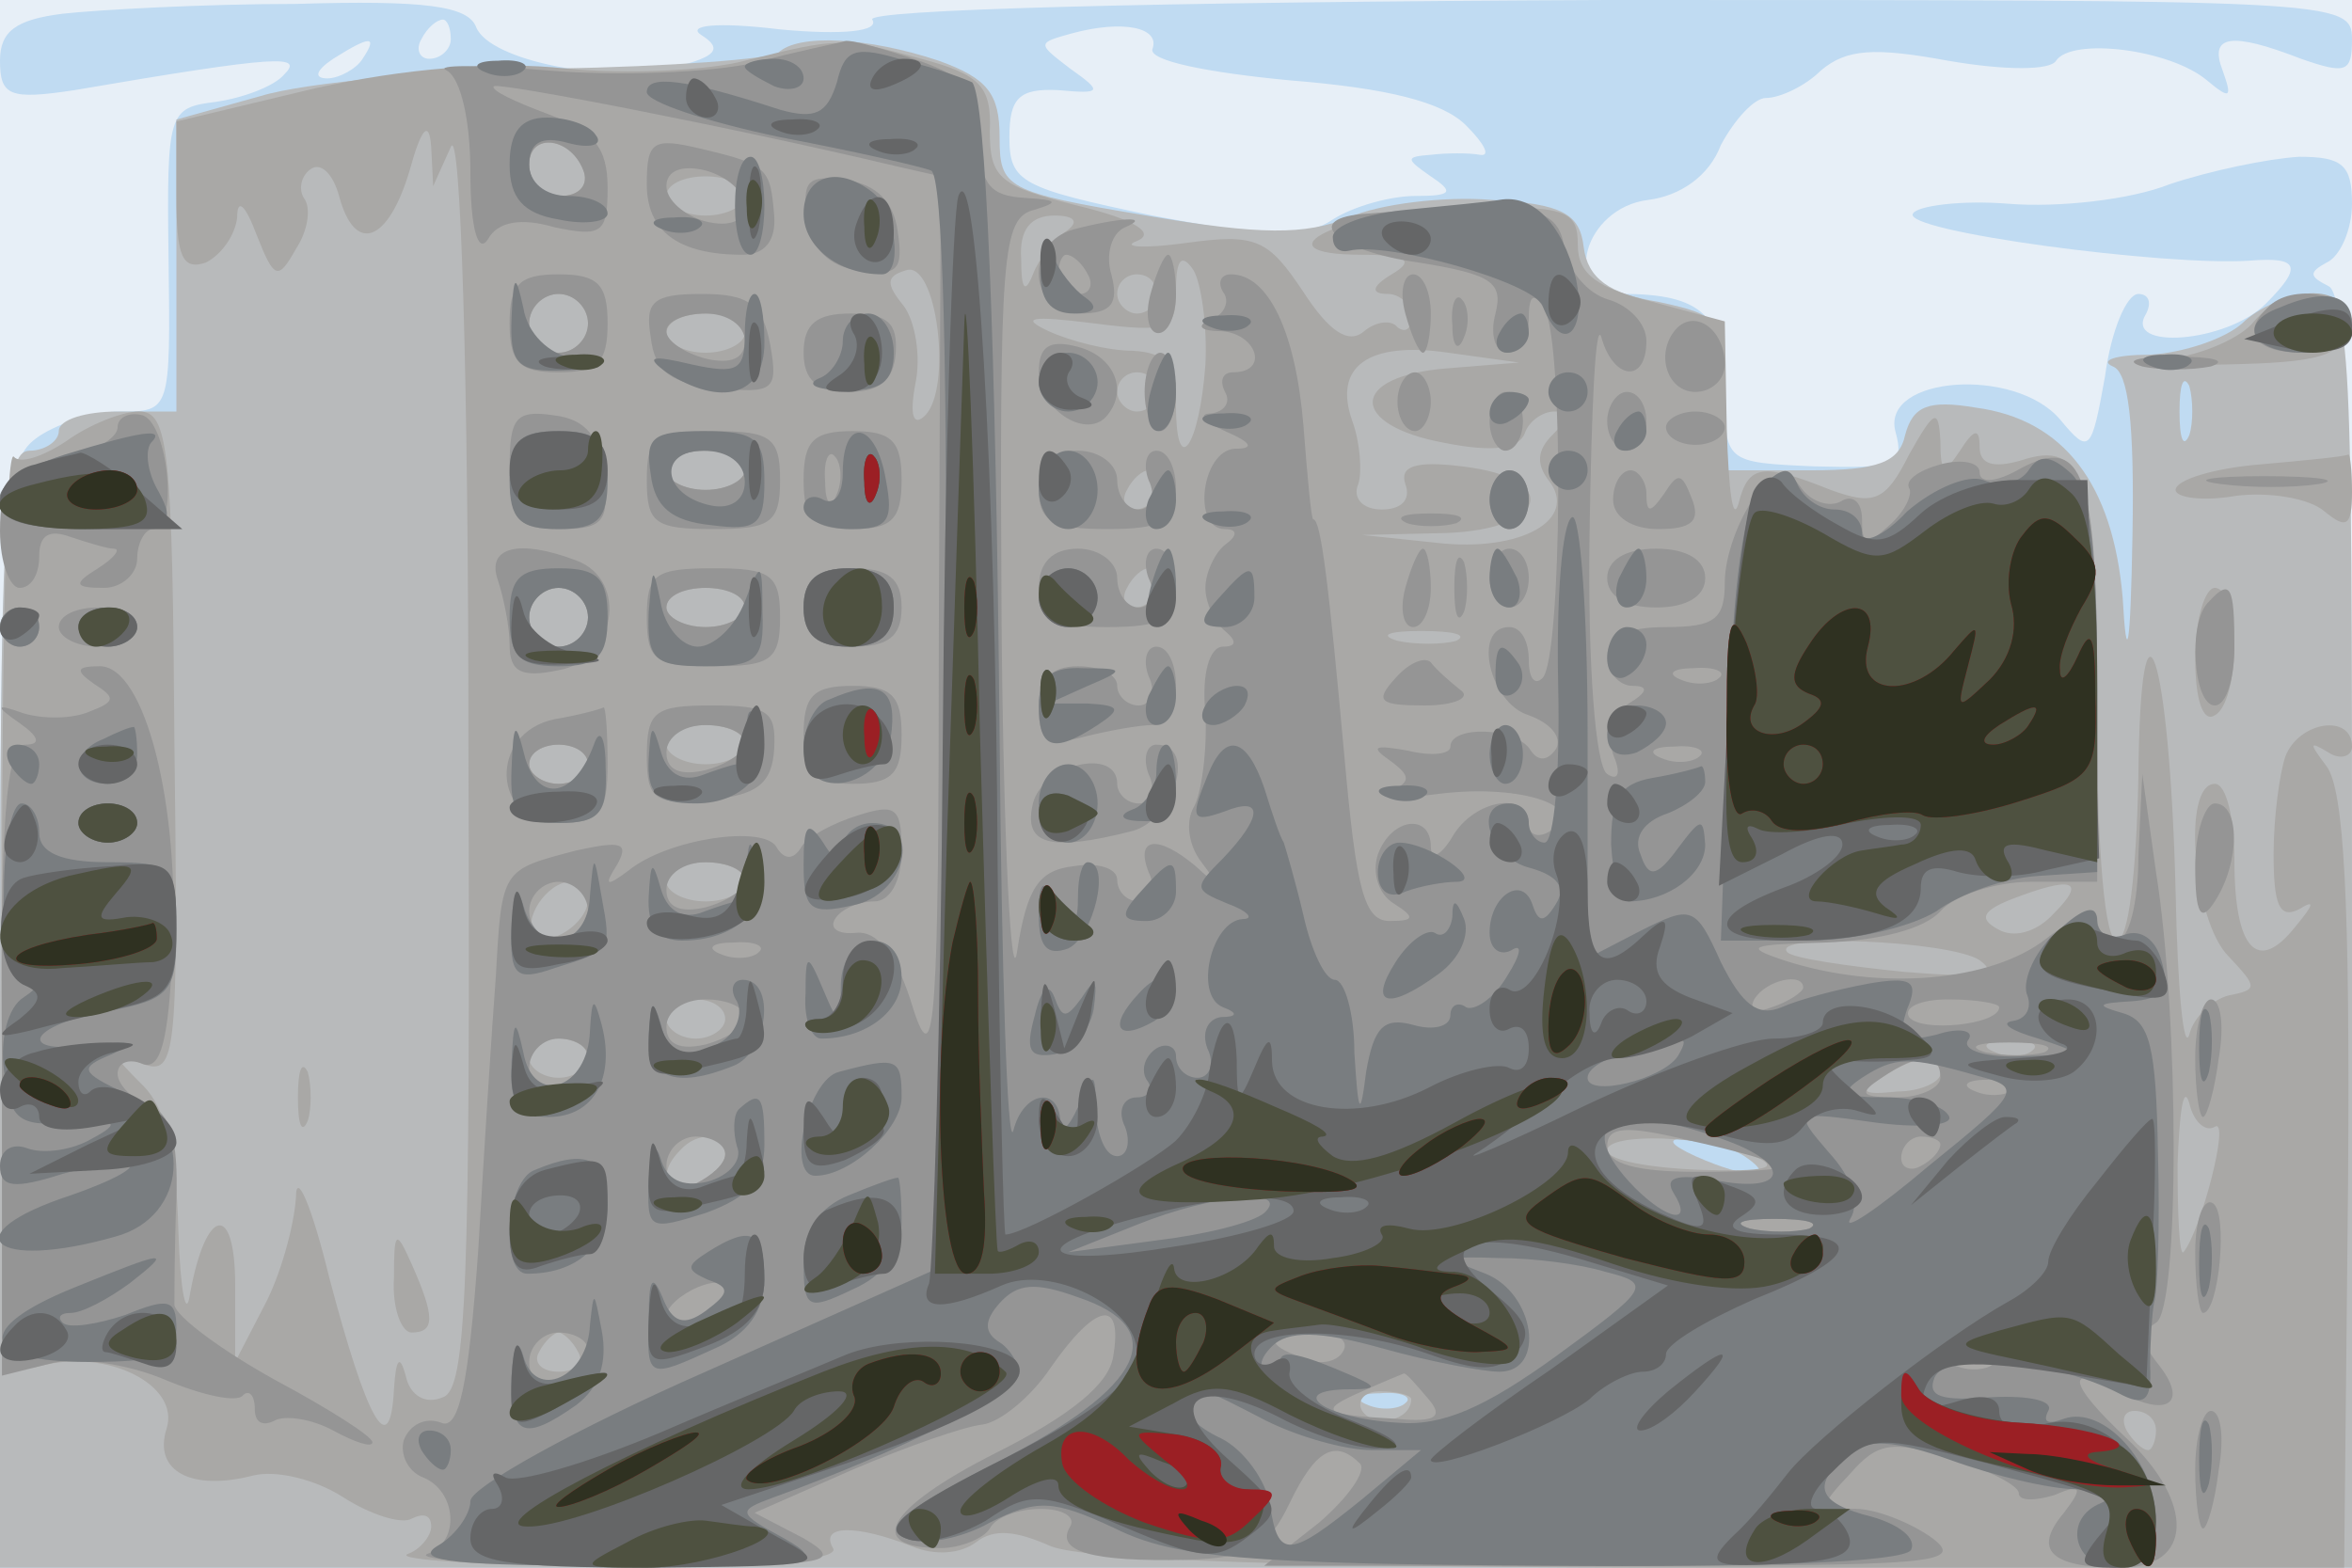 <svg xmlns="http://www.w3.org/2000/svg" xmlns:xlink="http://www.w3.org/1999/xlink" width="120" height="80"><g><svg xmlns="http://www.w3.org/2000/svg" xmlns:xlink="http://www.w3.org/1999/xlink" width="120" height="80"/><svg xmlns="http://www.w3.org/2000/svg" width="120" height="80" version="1.0" viewBox="0 0 120 80"><g fill="#e7eff7" transform="matrix(.1 0 0 -.1 0 80)"><path d="M0 400V0h1200v800H0V400z"/></g></svg><svg xmlns="http://www.w3.org/2000/svg" width="120" height="80" version="1.0" viewBox="0 0 120 80"><g fill="#c0dbf2" transform="matrix(.1 0 0 -.1 0 80)"><path d="M32 793c-24-3-32-9-32-24 0-18 5-20 38-15 105 18 117 18 107 8-5-6-21-12-35-14-24-3-25-5-24-80 1-78 1-78-25-78-14 0-34-7-43-14C2 564 0 538 0 281V0h1200v324c0 250-3 326-12 330-10 5-10 7-1 12 7 3 13 17 13 30 0 20-5 24-27 24-16-1-45-7-66-14-20-8-57-12-82-10-24 2-47-1-49-5-6-9 129-27 172-24 25 2 27-3 8-22-20-20-73-24-61-5 3 6 1 10-4 10-6 0-14-19-17-42-7-39-8-40-23-22-23 27-91 22-84-6 5-18 0-19-41-18-46 2-46 2-46 39 0 38-12 49-52 49-32 0-20 44 13 48 16 2 31 12 37 28 7 13 17 24 23 24 7 0 20 6 28 14 13 11 27 12 65 5 29-5 52-5 55 0 8 12 58 6 77-10 12-10 13-9 8 5-7 18 4 20 40 6 23-8 26-7 26 10 0 20-8 20-380 20-237-1-378-5-375-10 4-6-15-8-47-5-33 4-48 2-40-3 11-7 7-11-13-16-35-9-95 3-102 20-4 11-26 14-92 12-47 0-101-3-119-5zm198-13c0-5-5-10-11-10-5 0-7 5-4 10 3 6 8 10 11 10 2 0 4-4 4-10zm358-5c-2-6 28-12 70-16 50-4 78-11 90-23 9-9 13-16 7-15-5 1-17 1-25 0-13-1-13-2 0-11 12-8 11-10-8-10-12 0-31-5-42-12-15-10-34-9-92 2-67 14-73 17-73 40 0 20 5 25 25 24 22-2 23-1 6 11-17 13-17 13 1 18 26 7 45 3 41-8zm-403-5c-3-5-12-10-18-10-7 0-6 4 3 10 19 12 23 12 15 0z"/></g></svg><svg xmlns="http://www.w3.org/2000/svg" width="120" height="80" version="1.0" viewBox="0 0 120 80"><g fill="#b8babb" transform="matrix(.1 0 0 -.1 0 80)"><path d="M397 773c-4-3-55-7-114-8-60-1-127-7-150-14l-43-12V590H60c-16 0-30-4-30-10 0-5-7-10-15-10-13 0-15-38-15-285V0h1200v325c0 322 0 325-21 325-11 0-27-7-35-15-9-8-30-15-47-16-18 0-26-3-19-6 8-3 11-29 10-86-1-59-3-68-5-32-5 58-30 91-75 97-24 4-32 1-36-14-3-14-14-18-48-18h-44v40c0 37-2 39-34 46-25 4-36 12-38 28-2 17-11 22-47 24-24 2-57-2-73-9-22-9-45-9-103 1-72 12-75 14-75 40 0 22-6 30-31 39-36 12-72 14-82 4zm720-195c-3-7-5-2-5 12s2 19 5 13c2-7 2-19 0-25zM890 210c18-12 2-12-25 0-13 6-15 9-5 9 8 0 22-4 30-9zM717 84c-3-3-12-4-19-1-8 3-5 6 6 6 11 1 17-2 13-5z"/></g></svg><svg xmlns="http://www.w3.org/2000/svg" width="120" height="80" version="1.0" viewBox="0 0 120 80"><g fill="#a9a8a6" transform="matrix(.1 0 0 -.1 0 80)"><path d="M380 769c-19-5-60-7-91-4-36 4-83 0-128-10l-71-17v-38c0-31 3-38 15-34 8 4 15 14 16 23 0 10 4 7 10-9 9-23 11-23 20-7 6 9 8 21 4 26-3 5-1 12 4 15s11-3 14-14c8-30 25-24 36 13 6 22 10 26 11 12l1-20 9 20c5 12 9-115 9-306 1-276-1-328-13-332-9-4-17 1-19 11-3 11-5 9-6-7-2-38-14-15-33 57-9 37-17 55-17 41-1-15-8-40-16-55l-15-29v39c0 43-15 40-23-4-2-14-5 1-6 32-1 39-6 62-18 74-17 17-17 18 0 11 17-6 18 4 16 163-1 151-3 170-18 170-9 0-26-7-37-15-12-8-24-12-27-8-4 3-6-101-6-232C1 100 1 98 21 103c34 9 71-10 64-32s13-32 44-24c12 3 32-2 46-11s30-14 35-11c6 3 10 2 10-4 0-5-6-12-12-14-7-3 40-6 105-6 76-1 116 3 112 9-7 12 12 12 40 1 12-5 25-4 33 2 9 7 20 6 38-2C553 4 661 0 879 0h317l2 197c1 143-2 200-11 212s-9 13 1 7c6-4 12-2 12 3 0 17-27 13-34-5-3-9-6-31-6-50 0-26 3-33 13-28 8 5 8 3-2-9-19-24-31-12-31 34 0 21-4 39-10 39-17 0-11-70 7-88 15-16 15-17 0-20-8-2-18-11-20-20-3-9-6 24-7 73-3 122-18 167-19 58-1-48-5-83-11-83s-10 44-10 113c0 123-6 143-39 132-14-4-21-2-21 7 0 10-3 9-10-2-8-12-10-12-10 5-1 17-3 16-16-7-12-24-18-26-40-18-35 14-42 13-47-7-3-10-5 7-6 38l-1 55-37 10c-28 7-38 14-38 29 0 18-6 20-58 19-61-1-109-24-52-24 23 0 27-3 15-10-10-6-11-10-2-10 6 0 12-5 12-12 0-6-3-8-7-5-3 4-11 3-17-2-8-7-18 0-31 20-18 27-24 30-60 25-22-3-33-2-25 1 10 4-1 11-30 18-40 10-45 14-45 38 1 23-5 29-35 37-40 11-42 11-90-1zm-82-57c2-7-3-12-12-12s-16 7-16 16c0 17 22 14 28-4zm82-12c0-5-9-10-20-10s-20 5-20 10c0 6 9 10 20 10s20-4 20-10zm164-18c-6-4-14-14-17-22-4-10-6-8-6 8-1 15 5 22 17 22 10 0 13-3 6-8zm-72-94c-6-6-8 0-5 16 3 14 0 32-6 40-9 11-9 15 1 18 16 6 24-60 10-74zm143 26c-3-42-15-59-15-21 0 21-5 27-22 28-13 0-32 5-43 10-15 7-9 8 23 4 39-5 42-3 42 17 0 16 3 19 9 10 4-7 7-29 6-48zm-25 36c0-5-4-10-10-10-5 0-10 5-10 10 0 6 5 10 10 10 6 0 10-4 10-10zm-290-15c0-8-7-15-15-15s-15 7-15 15 7 15 15 15 15-7 15-15zm80-5c0-5-9-10-20-10s-20 5-20 10c0 6 9 10 20 10s20-4 20-10zm358-18c-50-4-50-29-1-38 25-5 38-3 41 5 2 6 9 11 15 11 8 0 8-3-1-12-8-8-8-15-2-23 16-20-14-37-57-32l-38 4 43 1c52 2 59 28 8 34-24 3-32 0-29-9 3-8-2-13-12-13s-15 6-12 13c2 6 1 21-3 32-10 28 8 41 49 35l36-5-37-3zm-148-12c0-5-4-10-10-10-5 0-10 5-10 10 0 6 5 10 10 10 6 0 10-4 10-10zm-210-40c0-5-9-10-20-10s-20 5-20 10c0 6 9 10 20 10s20-4 20-10zm210-10c0-5-5-10-11-10-5 0-7 5-4 10 3 6 8 10 11 10 2 0 4-4 4-10zm0-50c0-5-5-10-11-10-5 0-7 5-4 10 3 6 8 10 11 10 2 0 4-4 4-10zm-290-15c0-8-7-15-15-15s-15 7-15 15 7 15 15 15 15-7 15-15zm80 5c0-5-9-10-20-10s-20 5-20 10c0 6 9 10 20 10s20-4 20-10zm363-17c-7-2-21-2-30 0-10 3-4 5 12 5 17 0 24-2 18-5zm-363-53c0-5-9-10-20-10s-20 5-20 10c0 6 9 10 20 10s20-4 20-10zm-80-10c0-5-7-10-15-10s-15 5-15 10c0 6 7 10 15 10s15-4 15-10zm80-60c0-5-9-10-20-10s-20 5-20 10c0 6 9 10 20 10s20-4 20-10zm-80-9c0-12-20-25-27-18s6 27 18 27c5 0 9-4 9-9zm748-7c-9-10-21-13-29-8-9 5-8 9 7 15 31 12 39 10 22-7zm-38-24c11-8-1-9-38-6-30 3-57 7-60 10-10 10 83 6 98-4zm-640-30c0-5-7-10-15-10s-15 5-15 10c0 6 7 10 15 10s15-4 15-10zm-70-20c0-5-7-10-15-10s-15 5-15 10c0 6 7 10 15 10s15-4 15-10zm737 4c-3-3-12-4-19-1-8 3-5 6 6 6 11 1 17-2 13-5zm-47-12c0-4-10-9-22-9-18-2-20 0-8 7 18 12 30 13 30 2zm140-27c8 5-7-53-16-64-2-2-3 18-3 45 1 27 3 41 6 31 2-9 8-15 13-12zm-760-14c0-5-7-11-15-15-15-5-20 5-8 17 9 10 23 9 23-2zm525-1c14-6 6-8-27-7-27 1-48 5-48 10 0 9 50 8 75-3zM295 110c3-5-1-10-10-10s-13 5-10 10c3 6 8 10 10 10s7-4 10-10zm425-24c0-11-19-15-25-6-3 5 1 10 9 10 9 0 16-2 16-4zm380-16c0-5-2-10-4-10-3 0-8 5-11 10-3 6-1 10 4 10 6 0 11-4 11-10zm50 566c-6-8-26-17-43-19-18-2-5-4 28-3 48 1 60 4 63 19 4 21-30 24-48 3zm3-73c-24-2-43-8-43-13 0-4 14-6 31-3 16 2 37-1 45-8 11-9 14-8 14 10 0 11-1 20-2 19-2-1-22-3-45-5zm-33-99c0-21 4-33 10-29 6 3 10 19 10 36 0 16-4 29-10 29-5 0-10-16-10-36zM152 240c0-14 2-19 5-12 2 6 2 18 0 25-3 6-5 1-5-13zm49-92c-1-16 4-28 9-28 12 0 12 8 0 35-8 18-9 17-9-7z"/></g></svg><svg xmlns="http://www.w3.org/2000/svg" width="120" height="80" version="1.0" viewBox="0 0 120 80"><g fill="#959595" transform="matrix(.1 0 0 -.1 0 80)"><path d="M385 768c-22-5-69-7-105-4s-59 3-52 0c7-4 12-25 12-52 0-29 4-42 9-34 5 9 17 11 34 6 24-5 27-3 27 20 0 21-7 29-31 38-16 6-29 12-27 14 3 2 122-21 206-41l22-5-1-233c0-199-2-226-13-192-8 27-18 40-29 39-9-1-14 2-11 7s12 9 20 9 14 10 14 26c0 22-3 24-22 18-13-4-26-11-29-16-4-7-9-7-13 0-7 11-55 4-75-12-12-9-13-8-6 3 6 11 2 12-21 7-38-10-38-9-41-64-2-26-6-89-9-140-5-70-10-92-19-88-8 3-16-1-19-9-2-7 2-16 10-19 17-7 19-33 2-39-7-3 39-6 102-6 103 0 112 1 90 14l-25 13 50 22c28 12 57 22 66 23s25 14 35 29c23 33 37 36 32 6-2-14-21-30-61-50-55-28-66-48-27-48 10 0 22 5 25 10 3 6 15 10 26 10s18-4 15-9c-8-13 12-18 59-17 33 1 42 6 53 29 13 27 23 33 36 20 3-4-6-17-21-30L645 1h180c160 0 178 1 161 14-11 8-29 15-39 15-19 0-19 1-3 18 14 16 21 17 51 8 19-6 35-14 35-18s8-4 18-1c14 6 15 4 5-9-16-19-7-28 29-28 37 0 38 33 3 66-30 28-32 39-4 24 25-14 36-6 20 14-8 10-9 16-1 21 12 7 12 155 0 230l-7 50-2-42c0-24-5-43-11-43-5 0-10 5-10 11s-12 1-26-10c-28-22-85-27-134-11-21 7-17 8 21 9 28 1 51 7 59 16 7 8 28 15 46 15h34v98c0 111-7 130-39 113-12-7-21-8-21-2 0 5-9 7-20 4s-18-8-16-12c2-3-2-12-10-19-12-11-14-10-14 3 0 9-5 13-11 9-6-3-15 0-20 7-8 11-12 10-24-5-8-11-15-30-15-43 0-19-5-23-30-23-20 0-30-5-30-15 0-8 6-15 13-15 8 0 8-3-2-9-8-5-11-16-8-26 4-9 3-14-3-10s-10 56-9 123c1 64 3 109 6 100 6-22 23-24 23-2 0 9-9 18-19 21-11 3-21 15-23 27-3 21-18 24-100 17-35-2-17-19 26-25 37-6 43-10 39-26-3-11 0-20 6-20s11 8 11 18c0 12 3 13 8 4 10-15 9-178-1-188-4-4-7 0-7 9 0 10-4 17-10 17-19 0-10-39 10-45 11-4 17-11 14-17-4-6-9-7-13-1-7 12-41 13-41 2 0-4-10-5-22-2-17 3-19 2-9-5 11-8 11-11 0-16-8-3 4-4 26-1 42 5 76-7 56-19-6-4-11-2-11 3 0 18-28 13-39-6-6-10-11-12-11-5 0 17-20 15-27-4-3-9 0-20 8-25 11-7 11-9-2-9s-17 16-23 83c-8 88-12 122-16 122-1 0-3 22-5 48-4 48-18 77-37 77-5 0-7-4-4-9 4-5 0-12-6-14-8-3-6-6 5-6 18-1 25-21 6-21-5 0-7-4-4-10 3-5 0-10-7-11-7 0-4-4 7-9 14-6 15-9 5-9-17-1-22-41-5-41 6 0 7-3 0-8-5-4-10-14-10-22s5-18 10-22c6-5 6-8-1-8s-11-14-9-34c1-19-2-41-6-48s-3-19 4-28c9-12 9-13-3-2-19 16-31 15-24-3 4-8 1-15-5-15s-11 5-11 11-10 9-22 7c-18-2-24-11-29-43-3-22-7 53-8 167-1 189 0 207 17 211 13 4 11 5-5 6-18 1-23 7-23 30 0 24-6 31-31 40-18 6-35 11-38 10s-24-5-46-11zm-87-56c2-7-3-12-12-12s-16 7-16 16c0 17 22 14 28-4zm579-258c-3-3-12-4-19-1-8 3-5 6 6 6 11 1 17-2 13-5zm-10-40c-3-3-12-4-19-1-8 3-5 6 6 6 11 1 17-2 13-5zm-487-63c0-5-9-11-20-14-13-3-20 0-20 9 0 8 9 14 20 14s20-4 20-9zm-80-16c0-8-7-15-15-15s-15 7-15 15 7 15 15 15 15-7 15-15zm87-21c-3-3-12-4-19-1-8 3-5 6 6 6 11 1 17-2 13-5zm533-18c0-2-7-7-16-10-8-3-12-2-9 4 6 10 25 14 25 6zm-540-15c0-5-9-11-20-14-13-3-20 0-20 9 0 8 9 14 20 14s20-4 20-9zm640 5c0-9-40-13-46-5-3 5 6 9 20 9s26-2 26-4zm-720-25c0-5-7-11-15-15-9-3-15 0-15 9 0 8 7 15 15 15s15-4 15-9zm743 2c-7-2-21-2-30 0-10 3-4 5 12 5 17 0 24-2 18-5zm-53-13c0-5-10-10-22-10-19 0-20 2-8 10 19 13 30 13 30 0zm37-6c-3-3-12-4-19-1-8 3-5 6 6 6 11 1 17-2 13-5zm-119-39c2-2-17-3-42-3-31 0-46 4-46 13 0 10 9 11 42 3 23-5 44-11 46-13zm-538 6c0-5-7-11-15-15-9-3-15 0-15 9 0 8 7 15 15 15s15-4 15-9zm620 5c0-3-4-8-10-11-5-3-10-1-10 4 0 6 5 11 10 11 6 0 10-2 10-4zm-67-43c-7-2-21-2-30 0-10 3-4 5 12 5 17 0 24-2 18-5zm-563-43c-8-5-17-7-19-4-3 3 1 9 9 14s17 7 19 4c3-3-1-9-9-14zm-60-19c0-5-7-11-15-15-9-3-15 0-15 9 0 8 7 15 15 15s15-4 15-9zm385-1c-3-5-12-7-20-3-21 7-19 13 6 13 11 0 18-4 14-10zm332-6c-3-3-12-4-19-1-8 3-5 6 6 6 11 1 17-2 13-5zM728 87c9-10 5-13-16-11-37 2-40 4-17 14 11 5 21 9 21 9 1 1 6-5 12-12zM330 706c0-24 16-36 49-36 11 0 17 7 16 20-2 24-3 26-37 34-25 6-28 4-28-18zm50-11c0-8-8-11-20-8-11 3-20 11-20 18 0 8 8 11 20 8 11-3 20-11 20-18zm32-7c2-15 11-24 26-26 20-3 23 0 20 20-2 15-11 24-26 26-20 3-23 0-20-20zm136-5c-26-7-23-43 3-43 16 0 20 5 16 20-3 10 0 21 7 24 14 6-3 5-26-1zm7-23c3-5 1-10-4-10-6 0-11 5-11 10 0 6 2 10 4 10 3 0 8-4 11-10zm32-10c-3-11-1-20 4-20s9 9 9 20-2 20-4 20-6-9-9-20zm-327-15c0-20 5-25 25-25s25 5 25 25-5 25-25 25-25-5-25-25zm40 0c0-8-7-15-15-15s-15 7-15 15 7 15 15 15 15-7 15-15zm417 5c3-11 7-20 9-20s4 9 4 20-4 20-9 20-7-9-4-20zm-385-12c2-18 11-24 34-26 29-3 31-1 27 22-4 21-11 26-35 26-25 0-29-4-26-22zm48-2c0-9-7-12-20-9-11 3-20 9-20 14s9 9 20 9 20-6 20-14zm361 8c0-11 3-14 6-6 3 7 2 16-1 19-3 4-6-2-5-13zm416 9c-14-13-6-23 18-23 16 0 25 6 25 15 0 15-31 21-43 8zm-747-23c0-14 7-20 23-20s23 6 24 20c1 15-4 20-23 20-17 0-24-5-24-20zm446 13c-12-12-6-33 9-33 8 0 15 6 15 14 0 17-14 28-24 19zm-326-23c0-18 23-34 34-23 12 13 5 31-14 36-15 4-20 0-20-13zm54-10c0-11 4-20 8-20s8 9 8 20-4 20-8 20-8-9-8-20zm509 13c9-2 25-2 35 0 9 3 1 5-18 5s-27-2-17-5zm-380-18c0-8 4-15 9-15 4 0 8 7 8 15s-4 15-8 15c-5 0-9-7-9-15zm47-10c0-8 4-15 8-15 5 0 9 7 9 15s-4 15-9 15c-4 0-8-7-8-15zm60 0c0-8 5-15 10-15 6 0 10 7 10 15s-4 15-10 15c-5 0-10-7-10-15zm-760-3c0-6-13-13-30-17-25-5-30-11-30-36 0-16 5-29 10-29 6 0 10 7 10 16 0 11 5 14 16 10 9-3 19-6 22-6 4 0 0-5-8-10-13-8-12-10 3-10 9 0 17 7 17 15s4 15 8 15c13 0 8 53-5 58-7 2-13-1-13-6zm200-21c0-27 4-31 26-31s25 4 22 28c-2 19-9 28-25 30-20 3-23-1-23-27zm590 21c0-5 7-9 15-9s15 4 15 9c0 4-7 8-15 8s-15-4-15-8zm-520-27c0-22 4-25 34-25 29 0 34 3 34 25s-5 25-34 25c-30 0-34-3-34-25zm50 5c0-5-9-10-20-10s-20 5-20 10c0 6 9 10 20 10s20-4 20-10zm30-5c0-20 5-25 25-25s25 5 25 25-5 25-25 25-25-5-25-25zm17-7c-3-8-6-5-6 6-1 11 2 17 5 13 3-3 4-12 1-19zm103 2c0-16 7-20 35-20s35 4 35 20c0 11-4 20-10 20-5 0-7-7-4-15 4-8 1-15-5-15s-11 7-11 15-9 15-20 15c-13 0-20-7-20-20zm230-5c0-8 5-15 10-15 6 0 10 7 10 15s-4 15-10 15c-5 0-10-7-10-15zm63 0c0-9 10-15 23-15 17 0 22 4 17 16-5 13-7 13-14 2-7-10-9-10-9 0 0 6-4 12-8 12-5 0-9-7-9-15zm310 8c15-2 37-2 50 0 12 2 0 4-28 4-27 0-38-2-22-4zm-415-20c6-2 18-2 25 0 6 3 1 5-13 5s-19-2-12-5zm-464-29c3-9 6-24 6-33 0-14 6-17 25-13 29 5 36 46 9 56-29 11-46 7-40-10zm46-19c0-8-7-15-15-15s-15 7-15 15 7 15 15 15 15-7 15-15zm230 15c0-16 7-20 35-20s35 4 35 20c0 11-4 20-10 20-5 0-7-7-4-15 4-8 1-15-5-15s-11 7-11 15-9 15-20 15c-13 0-20-7-20-20zm187 0c-3-11-1-20 4-20s9 9 9 20-2 20-4 20-6-9-9-20zm25 0c0-14 2-19 5-12 2 6 2 18 0 25-3 6-5 1-5-13zm18 5c0-8 5-15 10-15 6 0 10 7 10 15s-4 15-10 15c-5 0-10-7-10-15zm60 0c0-9 9-15 25-15s25 6 25 15-9 15-25 15-25-6-25-15zm-490-20c0-22 4-25 34-25 29 0 34 3 34 25s-5 25-34 25c-30 0-34-3-34-25zm50 5c0-5-9-10-20-10s-20 5-20 10c0 6 9 10 20 10s20-4 20-10zm30 0c0-15 7-20 25-20s25 5 25 20-7 20-25 20-25-5-25-20zm717 3c-11-10-8-53 3-53 6 0 10 14 10 30 0 31-2 35-13 23zM0 480c0-5 5-10 10-10 6 0 10 5 10 10 0 6-4 10-10 10-5 0-10-4-10-10zm30 0c0-5 9-10 20-10s20 5 20 10c0 6-9 10-20 10s-20-4-20-10zm556-25c4-8 1-15-5-15s-11 5-11 10c0 6-9 10-20 10-14 0-20-7-20-21 0-17 4-20 23-15 12 3 28 6 35 6 6 0 12 9 12 20s-4 20-10 20c-5 0-7-7-4-15zm126-1c-11-12-8-14 15-14 15 0 24 4 18 8-5 4-12 10-15 14-3 3-11 0-18-8zm-664-3c11-7 11-9-2-14-9-4-24-4-34-1-14 5-15 4-2-5 10-7 11-11 3-11-10 0-13-40-12-161V98l24 6c14 4 40 0 59-8s37-12 40-8c3 3 6 0 6-7s4-9 10-6c5 3 19 1 30-5s20-9 20-6-22 17-50 32c-27 15-50 32-51 38 0 6 0 30 1 54 1 30-3 44-14 48-9 3-16 11-16 16 0 6 6 8 13 5 9-3 13 12 15 57 4 75-14 146-37 146-12 0-13-2-3-9zm362-26c0-20 5-25 25-25s25 5 25 25-5 25-25 25-25-5-25-25zm-127 8c-34-7-32-53 2-53 21 0 25 5 25 30 0 17-1 29-2 29-2-1-13-4-25-6zm17-23c0-5-7-10-15-10s-15 5-15 10c0 6 7 10 15 10s15-4 15-10zm30 4c0-22 4-25 32-22 24 2 32 8 33 26 1 19-3 22-32 22s-33-3-33-26zm50 7c0-5-9-11-20-14-13-3-20 0-20 9 0 8 9 14 20 14s20-4 20-9zm206-16c4-8 1-15-5-15s-11 5-11 10c0 19-38 10-43-10-5-21 8-25 51-14 21 6 33 44 12 44-5 0-7-7-4-15zm534-47c0-25 3-29 10-18 13 20 13 50 0 50-5 0-10-15-10-32zm0-98c0-16 2-30 4-30s6 14 8 30c3 17 1 30-4 30-4 0-8-13-8-30zm0-99c0-17 2-31 4-31 8 0 13 51 5 56-5 3-9-9-9-25zm0-111c0-16 2-30 4-30s6 13 8 30c3 17 1 30-4 30-4 0-8-13-8-30z"/></g></svg><svg xmlns="http://www.w3.org/2000/svg" width="120" height="80" version="1.0" viewBox="0 0 120 80"><g fill="#797d80" transform="matrix(.1 0 0 -.1 0 80)"><path d="M427 758c-5-16-11-19-29-14-49 16-68 18-68 9 0-5 30-15 68-23 37-7 72-15 77-17 6-2 9-103 7-282l-3-278-119-53c-66-29-120-59-120-66s-8-18-17-23c-13-8 13-10 92-10 99 0 108 1 85 14-24 13-24 14-5 21 64 23 125 54 125 63 0 5-5 13-10 16-8 5-8 11 0 20 9 10 18 11 40 3 48-16 34-46-41-84-47-24-60-34-47-39 9-4 29 0 43 8 24 12 32 12 64-3C599 5 637 2 787 1c114-1 184 2 188 8 3 6-6 13-20 17-28 7-31 16-12 32 9 8 24 7 52-3 22-8 51-15 65-15 14-1 19-4 12-7-20-8-14-33 8-33 15 0 20 7 20 24 0 30-27 59-47 52-8-3-11-2-8 4 3 5-9 8-29 7-25-2-33 0-29 10 6 14 61 9 94-8 13-7 17-4 16 14 0 12 1 27 2 32 2 6 3 40 2 77-1 54-4 67-18 71s-13 5 4 6c16 1 20 6 16 20-3 12-11 17-19 14s-14 1-14 7c0 9-7 7-20-5-12-10-18-25-16-32 3-7 0-13-7-14s-1-5 13-9c24-8 23-8-8-9-18-1-31 3-28 8 4 5-4 7-16 3-17-4-20-2-15 13 6 14 3 17-20 13-16-3-35-8-44-12-12-5-20 1-31 23-13 29-15 29-41 16l-27-14v115c0 63-4 113-8 110-5-3-8-41-7-86 1-44-2-80-7-80-4 0-8 5-8 10 0 6-4 10-10 10-19 0-10-28 11-33 14-4 18-10 13-18-6-10-9-10-12-1-5 16-22 5-22-14 0-8 5-12 11-9 6 4 5-2-2-13-7-12-17-18-21-16-4 3-8 1-8-4 0-6-9-8-19-5-15 4-20-1-24-24-3-24-4-22-6 10 0 20-5 37-10 37s-12 15-16 33c-4 17-9 34-10 37-2 3-6 15-10 28-9 26-20 29-29 6-9-22-8-24 9-18 20 8 19-3-1-24-15-15-15-16 2-23 11-4 14-8 8-8-16-1-25-39-10-45 8-3 7-5-1-5-7-1-10-8-7-16 4-8 1-15-5-15s-11 5-11 11c0 5-5 7-10 4-6-4-8-11-5-16 4-5 1-9-5-9-7 0-10-7-6-15 3-8 1-15-4-15-6 0-10 10-11 23 0 21-1 21-9 2-5-11-9-14-9-7-1 18-19 15-24-5-3-10-6 81-7 202-2 204-7 325-14 333-2 1-17 7-34 11-26 8-31 6-35-11zm429-497c-8-12-46-21-46-11 0 5 10 11 23 13 12 2 23 5 25 6 2 0 1-3-2-8zm153-10c23-6 22-8-25-46-26-22-44-34-40-27 5 8 1 21-11 34-18 21-18 21 25 15 24-3 40-1 36 4-3 5-17 9-32 9-21 0-24 2-12 10 17 11 24 11 59 1zm-131-32c38-13 34-29-4-21-19 3-25 1-20-7 10-16-3-14-20 3-32 33-12 45 44 25zm-233-38c-6-5-30-11-55-14l-45-6 35 14c40 16 79 19 65 6zm278-8c-7-2-21-2-30 0-10 3-4 5 12 5 17 0 24-2 18-5zm-104-22c24-6 23-8-25-43-36-26-58-36-81-34-36 2-57 16-27 17 18 0 18 1-1 9-28 12-37 12-29-2 5-7 3-8-5-3-9 5-10 10-2 18s24 8 56-1c25-7 52-12 60-12 24 0 18 40-7 50-21 8-21 9 7 8 17 0 41-3 54-7zM646 75c16-8 40-15 54-15h25l-30-25c-37-30-43-31-47-3-2 12-13 28-25 34-13 6-20 14-16 17 8 9 6 9 39-8zM248 763c7-3 16-2 19 1 4 3-2 6-13 5-11 0-14-3-6-6zm132 3c0-2 7-6 15-10 8-3 15-1 15 4 0 6-7 10-15 10s-15-2-15-4zm-120-50c0-17 7-25 25-28 14-3 25-1 25 3 0 5-9 9-20 9-12 0-20 7-20 16 0 11 6 15 20 11 11-3 18-1 14 4-3 5-14 9-25 9-13 0-19-7-19-24zm115-21c0-14 3-25 8-25 4 0 7 11 7 25s-3 25-7 25c-5 0-8-11-8-25zm35-4c0-17 18-31 40-31 11 0 7 33-5 42-18 14-35 8-35-11zm308 2c-21-2-38-8-38-14 0-5 3-8 8-7 20 5 94-16 99-28 10-26 23-14 17 14-7 28-22 43-39 40-5-1-27-3-47-5zm-380-10c7-3 16-2 19 1 4 3-2 6-13 5-11 0-14-3-6-6zm193-20c-1-16 5-23 17-23 10 0 13 3 6 8-6 4-14 14-17 22-4 10-6 8-6-7zm-270-25c-1-24 3-28 27-27 22 1 23 2 5 6-13 2-24 13-26 26-4 18-5 17-6-5zm119-9c0-18-4-20-27-15-21 5-24 4-13-4 28-18 50-12 50 15 0 14-2 25-5 25s-5-9-5-21zm783 14c-22-8-14-23 12-23 16 0 25 6 25 15 0 15-14 18-37 8zm-733-17c0-8-6-17-12-19-7-3-2-6 12-6 19-1 26 4 26 19 0 11-6 20-13 20s-13-6-13-14zm188 7c7-3 16-2 19 1 4 3-2 6-13 5-11 0-14-3-6-6zm147-3c-3-5-1-10 4-10 6 0 11 5 11 10 0 6-2 10-4 10-3 0-8-4-11-10zm-235-25c0-8 7-15 15-15s15 7 15 15-7 15-15 15-15-7-15-15zm57-5c-3-11-1-20 4-20s9 9 9 20-2 20-4 20-6-9-9-20zm511 13c7-3 16-2 19 1 4 3-2 6-13 5-11 0-14-3-6-6zm-308-13c0-5 5-10 10-10 6 0 10 5 10 10 0 6-4 10-10 10-5 0-10-4-10-10zm-30-11c0-5 5-7 10-4 6 3 10 8 10 11 0 2-4 4-10 4-5 0-10-5-10-11zm-142-6c7-3 16-2 19 1 4 3-2 6-13 5-11 0-14-3-6-6zm207-3c-3-5-1-10 4-10 6 0 11 5 11 10 0 6-2 10-4 10-3 0-8-4-11-10zM33 568c-50-16-42-38 12-38 42 0 45 2 36 19-6 10-7 21-4 25 8 8-5 6-44-6zm227-13c0-20 5-25 25-25s25 5 25 25-5 25-25 25-25-5-25-25zm72 3c2-17 11-24 31-26 23-3 27 0 27 22s-4 26-31 26c-26 0-30-3-27-22zm48-4c0-9-7-14-17-12-25 5-28 28-4 28 12 0 21-6 21-16zm50 5c0-11-4-17-10-14-5 3-10 1-10-4 0-6 11-11 24-11 19 0 22 4 18 25-5 30-22 33-22 4zm100-9c0-11 7-20 15-20s15 9 15 20-7 20-15 20-15-9-15-20zm260 10c0-5 5-10 10-10 6 0 10 5 10 10 0 6-4 10-10 10-5 0-10-4-10-10zm245 0c-4-6-14-9-23-5-8 3-25-4-39-16-12-13-23-17-23-11 0 7-6 12-14 12s-16 6-19 13c-4 9-7 9-18-1-9-9-15-47-17-122l-4-110h44c24 0 53 7 66 15 12 9 35 17 52 18l30 2v96c0 71-4 100-14 108-10 9-16 9-21 1zm-449-15c-3-8-1-15 4-15 6 0 10 7 10 15s-2 15-4 15-6-7-10-15zm174 0c0-8 5-15 10-15 6 0 10 7 10 15s-4 15-10 15c-5 0-10-7-10-15zm-142-12c7-3 16-2 19 1 4 3-2 6-13 5-11 0-14-3-6-6zm-31-33c-3-11-1-20 4-20s9 9 9 20-2 20-4 20-6-9-9-20zm173 5c0-8 4-15 10-15 5 0 7 7 4 15-4 8-8 15-10 15s-4-7-4-15zm66 0c-3-8-1-15 4-15 6 0 10 7 10 15s-2 15-4 15-6-7-10-15zm-566-20c0-20 5-25 25-25s25 5 25 25-5 25-25 25-25-5-25-25zm40 0c0-8-7-15-15-15s-15 7-15 15 7 15 15 15 15-7 15-15zm31 3c-1-25 3-28 29-28s30 3 29 28c0 26-1 26-9 5-5-13-16-23-24-23s-17 10-19 23c-4 19-4 18-6-5zm79 2c0-14 7-20 23-20s23 6 23 20-7 20-23 20-23-6-23-20zm120 5c0-8 7-15 15-15s15 7 15 15-7 15-15 15-15-7-15-15zm92 0c-11-12-10-15 3-15 8 0 15 7 15 15 0 18-2 18-18 0zM0 480c0-5 5-10 10-10 6 0 10 5 10 10 0 6-4 10-10 10-5 0-10-4-10-10zm40 0c0-5 7-10 15-10s15 5 15 10c0 6-7 10-15 10s-15-4-15-10zm780-16c0-8 5-12 10-9 6 3 10 10 10 16 0 5-4 9-10 9-5 0-10-7-10-16zm-57-9c0-8 4-12 9-9s6 10 3 15c-9 13-12 11-12-6zm-233-15c0-22 7-25 30-10 12 8 12 10-5 11h-20l20 9c19 8 19 9-2 9-17 1-23-5-23-19zm56 5c-3-8-1-15 4-15 6 0 10 7 10 15s-2 15-4 15-6-7-10-15zm-163-2c-7-2-13-14-13-25 0-29 43-20 45 10 2 21-7 26-32 15zm192-3c-3-5-2-10 4-10 5 0 13 5 16 10 3 6 2 10-4 10-5 0-13-4-16-10zm-234-12c-1-10-3-18-5-18s-11-3-19-6c-10-3-17 2-20 13-4 14-5 14-6-4s4-23 24-23c26 0 41 19 32 42-4 8-6 6-6-4zm439-3c0-9 6-12 15-9 8 4 15 10 15 15s-7 9-15 9-15-7-15-15zm-767-2c-18-7-16-23 2-23 8 0 15 7 15 15s-1 15-2 14c-2 0-9-3-15-6zm208-15c-1-23 3-28 24-28s25 5 24 28c0 16-3 21-6 12-10-27-28-30-35-7-5 20-6 19-7-5zm499 7c0-8 4-15 8-15 5 0 9 7 9 15s-4 15-9 15c-4 0-8-7-8-15zM5 410c3-5 8-10 11-10 2 0 4 5 4 10 0 6-5 10-11 10-5 0-7-4-4-10zm585-4c0-8-6-17-12-19-8-3-6-6 5-6 11-1 17 6 17 19 0 11-2 20-5 20s-5-6-5-14zm-60-16c0-11 7-20 15-20s15 9 15 20-7 20-15 20-15-9-15-20zm313 13c-17-3-21-11-21-34 1-16 4-29 9-29 20 0 39 14 39 29-1 14-2 14-14-2-11-15-15-15-19-3-4 9 2 17 14 21 10 4 19 11 19 16s-1 8-2 8c-2-1-13-4-25-6zm-135-10c7-3 16-2 19 1 4 3-2 6-13 5-11 0-14-3-6-6zM2 345c-1-29 3-45 11-45s8-3-1-9c-8-5-12-21-10-37 3-25 7-29 33-27 25 2 27 0 12-8-10-6-25-8-33-5s-14-1-14-9c0-11 7-12 32-4 44 12 47 4 4-11-61-20-40-39 23-21 37 10 40 57 5 73-23 11-24 13-7 20 13 6 11 7-9 5-41-6-34 10 7 17 32 6 35 10 35 41 0 33-2 35-35 35-24 0-35 5-35 15 0 8-4 15-9 15s-9-20-9-45zm38 35c0-5 7-10 15-10s15 5 15 10c0 6-7 10-15 10s-15-4-15-10zm370-21c0-23 3-26 25-21 27 5 36 42 10 42-8 0-15-6-15-12 0-9-4-8-10 2-8 12-10 9-10-11zm-29-1c0-10-3-18-5-18s-11-3-19-6c-10-3-17 2-20 13-4 14-5 14-6-4-1-16 5-23 17-23 27 0 44 16 39 36-4 17-5 17-6 2zm322-3c0-10 6-14 14-10 8 3 20 5 26 5 15 0-14 20-29 20-6 0-11-7-11-15zm-402-12c-1-27-27-31-34-5-3 10-5 6-6-11-1-25 2-28 22-21 29 9 29 9 24 36-4 23-4 23-6 1zm249 0c0-15-2-16-10-3-8 12-10 11-10-7 0-16 4-21 15-17 13 6 22 44 10 44-3 0-5-8-5-17zm32 2c-11-12-10-15 3-15 8 0 15 7 15 15 0 18-2 18-18 0zm159-13c-1-7-5-11-9-8-4 2-13-4-20-15-14-22-4-25 22-6 11 8 16 20 13 28-4 10-6 11-6 1zm-312-34c0-22-1-22-9-3s-9 19-9-2c-1-13 3-23 8-23 23 0 41 14 41 31 0 27-30 24-31-3zm152-5c-16-17-11-25 8-14 7 5 12 13 10 19s-10 4-18-5zm-205-4c3-6 0-15-7-20-20-13-27-11-32 9-4 13-5 11-6-5-1-23 13-29 43-17 18 7 22 44 5 44-5 0-7-5-3-11zm152-7c-5-18-3-22 10-20 9 2 18 12 20 23 2 15 1 17-6 6-8-11-10-11-14 0-3 8-7 4-10-9zm-227-8c-1-30-29-39-34-11-4 18-5 17-6-5s3-28 19-28c23 0 34 20 27 47-4 15-5 14-6-3zm821-9c0-16 2-22 5-12 2 9 2 23 0 30-3 6-5-1-5-18zm-694-12c-16-4-27-53-12-53 18 0 44 24 44 40 0 20-2 21-32 13zm-51-19c-3-3-3-12-1-19 3-7-4-15-15-18-13-3-21 1-24 12-3 9-5 4-6-11-1-26 0-26 29-17 22 8 30 17 30 35 0 25-2 28-13 18zm-104-31c-15-5-18-53-4-53 25 0 41 14 41 36 0 23-11 28-37 17zm160-13c-15-6-23-18-23-34 0-24 2-25 25-14 16 7 25 19 25 35 0 12-1 23-2 22-2 0-13-4-25-9zm689-35c0-16 2-22 5-12 2 9 2 23 0 30-3 6-5-1-5-18zm-761 6c-11-7-11-9 0-14 12-4 11-7-1-16-11-8-17-6-22 7-5 12-7 10-7-10-1-32-1-32 34-16 16 7 25 19 25 35 0 25-7 28-29 14zM38 143c-52-21-48-38 7-38 36 0 45 3 45 17 0 15-4 16-26 7-15-5-29-7-32-4s-1 5 4 5c6 0 19 7 30 15 23 18 19 17-28-2zm263-19c-1-27-28-39-34-16-3 10-5 5-6-10-1-31 6-34 33-15 12 9 16 22 13 38-4 21-4 21-6 3zm821-69c0-16 2-22 5-12 2 9 2 23 0 30-3 6-5-1-5-18zm-907 5c3-5 8-10 11-10 2 0 4 5 4 10 0 6-5 10-11 10-5 0-7-4-4-10z"/></g></svg><svg xmlns="http://www.w3.org/2000/svg" width="120" height="80" version="1.0" viewBox="0 0 120 80"><g fill="#656667" transform="matrix(.1 0 0 -.1 0 80)"><path d="M445 760c-3-6 1-7 9-4 18 7 21 14 7 14-6 0-13-4-16-10zm-95-10c0-5 5-10 11-10 5 0 7 5 4 10-3 6-8 10-11 10-2 0-4-4-4-10zm48-17c7-3 16-2 19 1 4 3-2 6-13 5-11 0-14-3-6-6zm50-10c7-3 16-2 19 1 4 3-2 6-13 5-11 0-14-3-6-6zm-66-28c0-16 2-22 5-12 2 9 2 23 0 30-3 6-5-1-5-18zm107 5c-3-8-7-134-8-279s-5-269-7-276c-6-14 8-14 37-1 25 11 69-11 69-34 0-14-18-29-67-54-50-25-64-36-51-41 9-4 27 1 41 9 22 15 28 15 70-3 40-17 47-18 64-5s17 15-10 39c-35 31-16 44 29 20 16-8 38-15 49-14 13 0 8 5-15 14-19 7-34 18-32 25 1 6-2 9-8 5-5-3-10-1-10 4 0 14 49 14 89 0 25-9 35-9 44 0 9 10 7 17-12 32-31 25-10 33 47 16l43-13-60-43c-34-23-61-44-61-46 0-7 65 18 81 31 8 8 21 14 27 14 7 0 12 4 12 9s20 17 45 28c53 21 57 33 13 33-22 0-29 3-20 9 11 7 10 10-3 15-24 9-25 8-18-9 5-13 2-14-20-4-57 26-36 58 27 41 27-8 38-7 46 3 6 8 19 11 28 8 13-4 12-2-3 11-14 12-16 16-5 15 8-1 23-1 33 0 15 1 16 3 5 14-15 15-48 19-48 5 0-4-11-8-25-8s-58-16-98-35c-39-19-63-29-53-23 11 7 28 21 38 30 10 10 25 18 34 18 8 0 25 5 37 11l21 12-22 8c-15 6-20 13-15 26 5 15 3 16-8 6-22-21-29-15-29 23 0 22-4 33-11 29-6-4-8-13-5-21 8-20-12-67-24-59-5 3-10-1-10-10s5-13 10-10c6 3 10-1 10-10s-4-13-10-10c-5 3-24-1-41-10-37-19-79-12-80 13 0 14-2 14-9-3-8-19-9-18-9 4-1 28-9 24-14-6-1-11-9-27-17-35-13-12-77-48-87-48-1 0-3 84-4 188-1 204-11 366-20 342zm351-411c0-5-4-8-9-5-5 4-12 0-14-6-3-8-6-6-6 5-1 9 6 17 14 17s15-5 15-11zM660 182c0-5-27-13-60-18-66-11-81-2-22 14 47 13 82 14 82 4zm37 2c-3-3-12-4-19-1-8 3-5 6 6 6 11 1 17-2 13-5zM437 686c-3-8 0-16 6-19 7-3 13 3 13 14 0 22-12 25-19 5zm269-8c3-4 9-8 15-8 5 0 9 4 9 8 0 5-7 9-15 9s-12-4-9-9zm-175-14c0-11 3-14 6-6 3 7 2 16-1 19-3 4-6-2-5-13zm259-20c0-8 5-12 10-9 6 4 8 11 5 16-9 14-15 11-15-7zm380-7-25-10 23-5c26-4 36 1 31 16-3 6-14 5-29-1zm-788-17c0-14 2-19 5-12 2 6 2 18 0 25-3 6-5 1-5-13zm54 9c3-6 0-15-7-20-11-7-10-9 4-9 10 0 17 8 17 20 0 11-5 20-11 20-5 0-7-5-3-11zm-158-16c6-2 18-2 25 0 6 3 1 5-13 5s-19-2-12-5zm252-8c0-8 8-15 18-14 10 0 12 3 4 6-6 2-10 9-6 14 3 5 0 9-5 9-6 0-11-7-11-15zm-270-45c0-15 7-20 25-20s25 5 25 20-7 20-25 20-25-5-25-20zm122 0c0-14 2-19 5-12 2 6 2 18 0 25-3 6-5 1-5-13zm-364 3c-10-2-18-11-18-19 0-10 13-14 47-14h46l-23 20c-13 11-26 19-29 19-3-1-14-3-23-6zm423-9c0-11 3-14 6-6 3 7 2 16-1 19-3 4-6-2-5-13zm89 0c0-8 5-12 10-9 6 4 8 11 5 16-9 14-15 11-15-7zm365-4c-4-7-10-55-13-107l-5-95 32 16c20 11 31 12 31 5 0-6-13-16-30-22-40-15-38-27 4-27 45 0 66 9 66 27 0 10 6 12 19 8 11-3 31-3 45 1l27 6-3 97-3 96h-33c-18 1-41-7-52-17-17-16-23-17-42-6-13 7-26 17-29 22-4 4-10 3-14-4zm82-176c-3-3-12-4-19-1-8 3-5 6 6 6 11 1 17-2 13-5zM382 490c0-14 2-19 5-12 2 6 2 18 0 25-3 6-5 1-5-13zm28 0c0-14 7-20 23-20s23 6 23 20-7 20-23 20-23-6-23-20zm120 5c0-8 7-15 15-15s15 7 15 15-7 15-15 15-15-7-15-15zm56 0c-3-8-1-15 4-15 6 0 10 7 10 15s-2 15-4 15-6-7-10-15zm-325-12c-1-19 4-23 27-22 22 1 23 2 5 6-12 2-24 12-26 21-3 12-5 10-6-5zM0 479c0-5 5-7 10-4s10 8 10 11c0 2-4 4-10 4-5 0-10-5-10-11zm40 1c0-5 7-10 15-10s15 5 15 10c0 6-7 10-15 10s-15-4-15-10zm491-36c0-11 3-14 6-6 3 7 2 16-1 19-3 4-6-2-5-13zm-154-24c-3-11-1-20 4-20s9 9 9 20-2 20-4 20-6-9-9-20zm33-1c0-15 4-19 16-15 9 3 20 6 25 6 4 0 6 7 3 15-9 24-44 19-44-6zm410 10c0-5 5-7 10-4 6 3 10 8 10 11 0 2-4 4-10 4-5 0-10-5-10-11zm-59-15c0-11 3-14 6-6 3 7 2 16-1 19-3 4-6-2-5-13zm-721-4c0-5 7-10 15-10s15 5 15 10c0 6-7 10-15 10s-15-4-15-10zm546-15c-3-8-1-15 4-15 6 0 10 7 10 15s-2 15-4 15-6-7-10-15zm204 4c0-5 5-7 10-4 6 3 10 8 10 11 0 2-4 4-10 4-5 0-10-5-10-11zm-530-11c0-11 38-10 44 1 3 5-5 8-19 7-14 0-25-4-25-8zm78 5c7-3 16-2 19 1 4 3-2 6-13 5-11 0-14-3-6-6zm192-8c0-16 16-20 24-6 3 5-1 11-9 15-9 3-15 0-15-9zm290 5c0-5 5-10 11-10 5 0 7 5 4 10-3 6-8 10-11 10-2 0-4-4-4-10zM6 381c-4-7-5-15-2-18 9-9 19 4 14 18-4 11-6 11-12 0zm34-1c0-5 7-10 15-10s15 5 15 10c0 6-7 10-15 10s-15-4-15-10zm383-15c-19-21-16-27 9-23 13 2 24 11 26 21 4 20-18 22-35 2zm337 5c0-5 5-10 11-10 5 0 7 5 4 10-3 6-8 10-11 10-2 0-4-4-4-10zm-382-19c-5-18-12-22-27-18-12 3-21 1-21-4 0-11 31-11 48 0 8 5 12 17 10 27-3 16-5 16-10-5zm333 3c0-11 3-14 6-6 3 7 2 16-1 19-3 4-6-2-5-13zm-699-2c-16-5-15-49 1-55 9-4 8-8-3-17-13-9-12-10 5-6 11 3 32 8 48 12 23 5 27 11 27 40 0 33-2 35-33 32-19-1-39-4-45-6zm808-2c0-5 5-10 11-10 5 0 7 5 4 10-3 6-8 10-11 10-2 0-4-4-4-10zm-559-21c-1-23 2-26 24-21 14 2 25 8 25 12 0 5-9 6-19 3-13-3-21 1-24 14s-5 10-6-8zm269 8c0-10 8-17 18-17 9 0 13 4 7 8-5 4-13 11-17 16-5 5-8 2-8-7zm515-17c-9-15-5-19 33-26 27-6 31-4 26 10-3 9-10 16-14 16-5 0-15 3-23 6s-18 0-22-6zm-615-20c0-11-5-20-12-20-6 0-9-2-6-5s14-2 24 2c22 9 28 43 8 43-8 0-14-9-14-20zm156-5c-3-8-1-15 4-15 6 0 10 7 10 15s-2 15-4 15-6-7-10-15zm-205-7c0-10-3-18-5-18s-11-3-19-6c-10-3-17 2-20 13-4 14-5 13-6-6-1-20 2-22 26-16 35 8 36 9 30 32-4 16-5 16-6 1zm150-6c-1-29 23-25 26 4 3 18 2 18-6-1l-8-20-5 20c-5 18-6 17-7-3zm509-1c0-5 6-12 13-14 6-3-4-6-23-7-32-2-33-3-10-9 14-4 31-3 38 2 17 13 15 37-3 37-8 0-15-4-15-9zM18 263c-10-2-18-11-18-19s4-12 10-9c5 3 10 1 10-5s11-8 28-5l27 5-30-14-30-15 37 2c22 1 38 7 38 14 0 15-35 35-44 26-3-3-6-1-6 5s8 13 18 15c14 4 13 5-3 5-11 0-28-2-37-5zm243-10c-1-25 15-29 39-12 12 8 10 9-7 4-15-4-23-1-26 12-4 14-5 13-6-4zm325-8c-3-8-1-15 4-15 6 0 10 7 10 15s-2 15-4 15-6-7-10-15zm-156-12c0-15-2-16-10-3-8 12-10 11-10-7s4-21 21-15c11 5 20 11 20 15-1 4-1 12-1 17 0 6-4 10-10 10-5 0-10-8-10-17zm120 0c0-15-2-16-10-3s-10 12-10-2c0-10 7-18 15-18s15 9 15 20-2 20-5 20-5-8-5-17zm425-3c3-5 8-10 11-10 2 0 4 5 4 10 0 6-5 10-11 10-5 0-7-4-4-10zm-594-12c0-10-3-18-5-18s-11-3-19-6c-10-3-17 2-20 13-4 14-5 13-6-6-1-20 2-22 26-16 35 8 36 9 30 32-4 16-5 16-6 1zm613-10-19-23 25 20c14 11 27 21 29 22 2 2 0 3-6 3-5 0-18-10-29-22zm76-11c-14-17-25-35-25-41 0-5-9-14-20-20-34-19-99-70-113-88-7-9-19-24-28-32-14-14-11-16 24-14 29 1 39 5 35 15-3 7-10 13-16 13s-3 9 8 19c19 19 22 19 80 4 73-20 71-19 55-38-10-13-9-15 9-15 15 0 21 6 21 23 0 32-30 58-58 50-14-3-22-1-22 7 0 7-8 9-21 5-16-5-20-3-17 6 5 15 22 16 78 7l35-6 3 69c2 38 2 69 0 68-2 0-14-14-28-32zm-792 6c-11-3-18-14-18-30 0-19 4-24 16-19 9 3 20 6 25 6s9 11 9 25c0 25-1 26-32 18zm17-23c-3-5-10-10-16-10-5 0-9 5-9 10 0 6 7 10 16 10 8 0 12-4 9-10zm621 23c-12-12-5-23 14-23 11 0 20 4 20 9 0 11-26 22-34 14zm-493-20c-7-2-13-14-13-25 0-14 5-18 16-14 9 3 20 6 25 6s9 9 9 20c0 19-12 24-37 13zm-43-33c0-11-2-20-4-20s-11-3-19-6c-10-3-17 2-20 13-3 12-5 10-6-9-1-25 0-26 29-15 21 8 30 18 30 34 0 13-2 23-5 23s-5-9-5-20zM7 123c-13-13-7-21 13-16 11 3 17 9 14 14-6 11-18 12-27 2zm48-3c-3-5-4-10-1-10 2 0 11-3 20-6 11-4 16-1 16 10 0 18-25 22-35 6zm206-23c-1-26 1-27 22-16 31 17 36 23 10 15-16-5-23-2-26 11-3 11-5 8-6-10zm169 11c-14-6-56-23-93-39-38-16-73-26-79-23-7 4-8 2-4-4 4-7 2-12-3-12-6 0-11-7-11-15 0-12 17-15 93-15 89 1 91 1 63 16l-28 16 66 22c66 23 95 40 84 52-12 11-63 13-88 2zm421-18c-13-11-19-20-14-20 6 0 18 9 28 20 23 25 17 25-14 0zM699 33c-13-16-12-17 4-4 9 7 17 15 17 17 0 8-8 3-21-13z"/></g></svg><svg xmlns="http://www.w3.org/2000/svg" width="120" height="80" version="1.0" viewBox="0 0 120 80"><g fill="#4e5140" transform="matrix(.1 0 0 -.1 0 80)"><path d="M381 694c0-11 3-14 6-6 3 7 2 16-1 19-3 4-6-2-5-13zm60-10c0-11 3-14 6-6 3 7 2 16-1 19-3 4-6-2-5-13zm51-49c-1-27-5-148-9-267l-6-218h27c14 0 26 5 26 11 0 5-4 7-10 4-5-3-11-5-11-3-1 2-5 120-9 263-3 143-7 238-8 210zm668-5c0-5 9-10 20-10s20 5 20 10c0 6-9 10-20 10s-20-4-20-10zm-719-16c0-11 3-14 6-6 3 7 2 16-1 19-3 4-6-2-5-13zm-153-1c7-3 16-2 19 1 4 3-2 6-13 5-11 0-14-3-6-6zm12-43c0-5-6-10-14-10s-18-4-21-10 4-10 17-10c17 0 24 6 25 20 1 11 0 20-3 20-2 0-4-4-4-10zm141-16c0-11 3-14 6-6 3 7 2 16-1 19-3 4-6-2-5-13zm-423-1c-33-8-19-23 22-23 31 0 38 3 34 15-6 15-22 17-56 8zm1017-3c-4-6-12-9-18-7-7 2-22-4-35-14-21-16-25-17-52-1-16 9-32 14-35 10-4-4-10-45-12-92-4-63-3-86 6-86 7 0 9 5 5 12-4 6-3 8 3 5 5-3 26-2 46 3 21 4 37 4 37-1s-4-10-10-10c-5-1-14-2-20-3-15-2-36-26-23-26 6 0 20-3 30-6 13-4 14-3 5 3-9 7-6 13 15 22 19 9 29 9 31 2 2-6 8-11 13-11 6 0 7 5 3 11-5 9 1 10 20 5l26-6v89c0 64-4 92-14 100-10 9-16 9-21 1zm-608-47c-13-12-7-33 8-33 8 0 15 9 15 20 0 20-11 26-23 13zm103-6c0-10 8-17 18-17 9 0 13 4 7 8-5 4-13 11-17 16-5 5-8 2-8-7zM40 480c0-5 4-10 9-10 6 0 13 5 16 10 3 6-1 10-9 10-9 0-16-4-16-10zm233-17c9-2 23-2 30 0 6 3-1 5-18 5-16 0-22-2-12-5zm258-19c0-11 3-14 6-6 3 7 2 16-1 19-3 4-6-2-5-13zm-101-19c0-8 5-15 10-15 6 0 10 7 10 15s-4 15-10 15c-5 0-10-7-10-15zM48 413c7-3 16-2 19 1 4 3-2 6-13 5-11 0-14-3-6-6zm482-28c0-9 6-12 15-9 8 4 15 7 15 9s-7 5-15 9c-9 3-15 0-15-9zm-490-5c0-5 7-10 15-10s15 5 15 10c0 6-7 10-15 10s-15-4-15-10zm388-21c-18-19-12-24 16-13 9 3 16 12 16 20 0 19-11 16-32-7zm-51-9c-3-11-1-20 4-20s9 9 9 20-2 20-4 20-6-9-9-20zm-342 3c-45-12-47-52-3-47 18 1 39 3 46 3 8 1 12 7 9 14-2 6-12 10-22 9-16-3-17-1-6 12 14 16 11 17-24 9zm495-16c0-10 8-17 18-17 9 0 13 4 7 8-5 4-13 11-17 16-5 5-8 2-8-7zm258-41c-3-25 0-36 9-36 15 0 17 38 4 59-6 9-10 2-13-23zm105 27c9-2 23-2 30 0 6 3-1 5-18 5-16 0-22-2-12-5zm152-4c-9-13-6-16 28-24 21-6 27-4 27 9 0 10-6 13-15 10-8-4-15-1-15 5 0 14-17 14-25 0zm-772-6c9-2 23-2 30 0 6 3-1 5-18 5-16 0-22-2-12-5zm157-18c0-8-5-15-12-15-6 0-9-2-6-5s13-3 22 1c17 7 22 34 6 34-5 0-10-7-10-15zm-385-5c-13-6-15-9-5-9 8 0 22 4 30 9 18 12 2 12-25 0zm486-16c0-11 3-14 6-6 3 7 2 16-1 19-3 4-6-2-5-13zm509 12c0-2 7-7 16-10 8-3 12-2 9 4-6 10-25 14-25 6zm-210-16c-8-5-10-10-5-10 6 0 17 5 25 10s11 10 5 10c-5 0-17-5-25-10zm62-14c-26-14-37-26-29-29 22-8 67 4 67 19 0 9 12 14 33 14 24 0 28 3 17 10-22 14-41 12-88-14zM14 245c11-8 22-12 25-9 6 6-19 24-34 24-6-1-1-7 9-15zm324 8c7-3 16-2 19 1 4 3-2 6-13 5-11 0-14-3-6-6zm690 0c7-3 16-2 19 1 4 3-2 6-13 5-11 0-14-3-6-6zm-768-15c0-11 22-10 39 1 10 7 7 9-12 8-15-1-27-5-27-9zm170-3c0-8-5-15-12-15-6 0-9-3-5-6 11-11 46 7 40 22-7 19-23 18-23-1zm188 8c19-8 14-22-13-35-41-18-29-25 38-20 59 4 167 46 153 59-3 4-27-5-54-20-33-18-52-23-62-17-8 6-10 10-5 10 6 1-5 7-24 15-18 8-36 15-40 14-3 0 0-3 7-6zM62 225c-11-13-10-15 7-15 14 0 19 5 15 15-7 18-6 18-22 0zm469 3c-1-20 14-24 25-6 4 6 3 8-4 4-5-3-13 0-15 6-3 8-6 6-6-4zm269-16c0-16-59-45-81-39-11 3-17 2-14-3 3-4-9-10-25-12-17-3-30 0-30 6 0 8-2 8-8 0-11-17-42-25-43-11-1 7-7-6-13-28-10-31-22-45-54-63-23-13-42-28-42-33s11-2 25 7 25 12 25 6c0-10 23-19 71-28 18-3 28 0 32 11 4 9 1 15-8 15-8 0-14 6-12 12 1 7-9 14-23 16l-24 4 23 12c19 11 29 10 59-6 20-10 43-18 52-17 8 0-4 7-27 16-39 13-59 41-33 44 6 1 16 2 23 3 6 1 29-4 50-11 21-8 43-11 48-8 14 9-9 45-29 46-13 0-12 3 6 11 17 9 34 7 75-7 33-11 64-15 80-11 30 7 38 29 10 25-33-5-83 13-98 34-8 12-15 16-15 9zm-40-82c0-5-7-7-15-4-8 4-15 8-15 10s7 4 15 4 15-4 15-10zM605 42c-3-3-11 0-18 7-9 10-8 11 6 5 10-3 15-9 12-12zM375 200c-3-5-1-10 4-10 6 0 11 5 11 10 0 6-2 10-4 10-3 0-8-4-11-10zm490-10c3-5 8-10 11-10 2 0 4 5 4 10 0 6-5 10-11 10-5 0-7-4-4-10zm45 6c0-9 30-14 35-6 4 6-3 10-14 10-12 0-21-2-21-4zm-650-23c0-16 5-20 20-16 11 3 23 9 26 14s-2 6-11 2c-10-3-21 0-26 8-7 11-9 9-9-8zm78 10c7-3 16-2 19 1 4 3-2 6-13 5-11 0-14-3-6-6zm97-8c-5-11-13-23-19-27-16-11 6-10 22 1 8 5 12 17 10 27-5 18-5 18-13-1zm113-2c7-3 16-2 19 1 4 3-2 6-13 5-11 0-14-3-6-6zm539-6c-3-8-1-20 4-28 6-10 9-7 9 14 0 29-5 35-13 14zm-732-42c-16-8-23-14-14-15 8 0 24 7 35 15 23 18 18 18-21 0zm-293-4c-10-6-9-10 7-14 14-3 21 0 21 9 0 16-9 18-28 5zm958 0c-24-7-24-8 10-15 19-4 44-10 55-12 18-5 18-3-4 15-25 23-24 22-61 12zm-600-21C319 60 245 21 269 21c26-1 126 43 136 59 3 6 14 10 23 10 10 0 0-11-23-25s-33-25-23-25c26 0 140 52 131 60-18 17-50 17-93 0zm-142-7c-10-2-18-9-18-14 0-6 10-5 23 2 37 20 36 23-5 12zm692-9c0-17 10-23 55-33 48-11 55-15 50-32-4-13-2-19 9-19 21 0 21 43 1 60-8 7-33 13-56 14-22 2-45 9-50 17-7 11-9 9-9-7zM320 13C295 0 295 0 330 0c31 0 80 18 55 21-5 0-17 2-25 3s-26-3-40-11zm145 7c3-5 8-10 11-10 2 0 4 5 4 10 0 6-5 10-11 10-5 0-7-4-4-10zm430-1c-12-19 3-22 27-5l22 16h-21c-12 0-25-5-28-11z"/></g></svg><svg xmlns="http://www.w3.org/2000/svg" width="120" height="80" version="1.0" viewBox="0 0 120 80"><g fill="#9b1f24" transform="matrix(.1 0 0 -.1 0 80)"><path d="M441 554c0-11 3-14 6-6 3 7 2 16-1 19-3 4-6-2-5-13zm-406-4c-3-5 3-10 14-10 12 0 21 5 21 10 0 6-6 10-14 10s-18-4-21-10zm997-23c-6-7-9-23-6-35 4-13 0-28-11-39-17-16-17-16-11 7s6 23-7 8c-20-25-51-24-44 2s-14 26-30 1c-10-15-10-21 0-25 9-3 8-7-3-15-15-11-33-5-25 9 3 4 1 19-4 32-8 18-10 11-10-35-1-34 3-56 8-52 5 3 12 1 15-4 4-6 18-6 38-1 17 5 35 7 39 4 5-3 27 0 49 7 38 12 40 14 39 53 0 32-2 37-9 21-5-11-9-14-9-7-1 7 5 21 11 32 10 16 10 23-3 35-13 13-18 14-27 2zm3-97c-3-5-12-10-18-10-7 0-6 4 3 10 19 12 23 12 15 0zm-105-20c0-5-4-10-10-10-5 0-10 5-10 10 0 6 5 10 10 10 6 0 10-4 10-10zm-438 80c0-14 2-19 5-12 2 6 2 18 0 25-3 6-5 1-5-13zm0-50c0-14 2-19 5-12 2 6 2 18 0 25-3 6-5 1-5-13zm-51-16c0-11 3-14 6-6 3 7 2 16-1 19-3 4-6-2-5-13zm51-44c0-14 2-19 5-12 2 6 2 18 0 25-3 6-5 1-5-13zm-51-16c0-11 3-14 6-6 3 7 2 16-1 19-3 4-6-2-5-13zm45-45c-11-58-7-169 7-169 8 0 11 14 9 42-1 24-3 69-3 101 0 31-2 57-4 57-1 0-5-14-9-31zm45 15c0-11 3-14 6-6 3 7 2 16-1 19-3 4-6-2-5-13zM45 323c-46-7-50-19-5-15 22 2 40 8 40 13s-1 8-2 8c-2-1-16-4-33-6zm753-19c-5-4-8-16-8-28 0-14 3-17 11-9 6 6 9 19 7 28-1 9-6 13-10 9zm272 2c0-2 7-6 15-10 8-3 15-1 15 4 0 6-7 10-15 10s-15-2-15-4zm-167-57c-18-12-33-23-33-25 0-10 19-2 50 21 41 30 28 33-17 4zm-893-3c0-2 7-7 16-10 8-3 12-2 9 4-6 10-25 14-25 6zm765-6c-3-6 1-7 9-4 18 7 21 14 7 14-6 0-13-4-16-10zm-244-16c0-11 3-14 6-6 3 7 2 16-1 19-3 4-6-2-5-13zm195-9c-11-8-15-15-10-15 6 0 19 7 30 15 10 8 15 14 9 14-5 0-19-6-29-14zm-122-13c3-5 26-9 53-10 35-1 43 1 28 8-25 11-88 13-81 2zm182-15c-15-11-10-14 43-29 51-13 61-14 61-2 0 8-8 14-18 14s-27 7-38 15c-24 18-26 18-48 2zm-356-21c0-9 5-16 10-16 6 0 10 4 10 9 0 6-4 13-10 16-5 3-10-1-10-9zm485-6c-3-5-1-10 4-10 6 0 11 5 11 10 0 6-2 10-4 10-3 0-8-4-11-10zm-251-11c-18-7-18-7 1-14 11-4 30-11 43-16s33-9 45-9c22 1 22 1-2 14-18 10-20 15-10 19 11 4 11 6-1 7-8 1-24 3-36 4-11 1-29-1-40-5zm-78-16c-17-43 3-55 42-25l22 17-29 12c-24 9-31 8-35-4zm28-18c-4-8-8-15-10-15s-4 7-4 15 4 15 10 15c5 0 7-7 4-15zm-171-11c-7-3-10-11-7-17 2-7-10-18-28-25-17-6-29-14-27-17 10-10 69 20 75 37 3 10 10 16 15 13 5-4 9-1 9 4 0 11-16 13-37 5zm47-4c0-5 5-10 10-10 6 0 10 5 10 10 0 6-4 10-10 10-5 0-10-4-10-10zm480-12c0-17 76-49 114-47 18 1 18 2-4 9-14 4-19 8-11 9 30 2 0 13-39 15-23 1-46 9-51 17-7 12-9 11-9-3zM310 50c-19-11-30-19-25-19 6 0 26 8 45 19s31 19 25 19c-5 0-26-8-45-19zm232 3c2-9 21-22 42-30 35-12 42-11 55 2 14 13 13 15-2 15-9 0-16 6-14 12 1 7-9 14-23 16-24 2-24 2-6-13 11-8 15-15 9-15-7 0-18 7-27 15-19 20-38 19-34-2zm366-30c7-3 16-2 19 1 4 3-2 6-13 5-11 0-14-3-6-6zm178-8c8-19 14-19 14 0 0 8-4 15-10 15-5 0-7-7-4-15z"/></g></svg><svg xmlns="http://www.w3.org/2000/svg" width="120" height="80" version="1.0" viewBox="0 0 120 80"><g fill="#2f3121" transform="matrix(.1 0 0 -.1 0 80)"><path d="M35 550c-3-5 3-10 14-10 12 0 21 5 21 10 0 6-6 10-14 10s-18-4-21-10zm997-23c-6-7-9-23-6-35 4-13 0-28-11-39-17-16-17-16-11 7s6 23-7 8c-20-25-51-24-44 2s-14 26-30 1c-10-15-10-21 0-25 9-3 8-7-3-15-15-11-33-5-25 9 3 4 1 19-4 32-8 18-10 11-10-35-1-34 3-56 8-52 5 3 12 1 15-4 4-6 18-6 38-1 17 5 35 7 39 4 5-3 27 0 49 7 38 12 40 14 39 53 0 32-2 37-9 21-5-11-9-14-9-7-1 7 5 21 11 32 10 16 10 23-3 35-13 13-18 14-27 2zm3-97c-3-5-12-10-18-10-7 0-6 4 3 10 19 12 23 12 15 0zm-105-20c0-5-4-10-10-10-5 0-10 5-10 10 0 6 5 10 10 10 6 0 10-4 10-10zm-438 80c0-14 2-19 5-12 2 6 2 18 0 25-3 6-5 1-5-13zm0-50c0-14 2-19 5-12 2 6 2 18 0 25-3 6-5 1-5-13zm0-60c0-14 2-19 5-12 2 6 2 18 0 25-3 6-5 1-5-13zm-51-16c0-11 3-14 6-6 3 7 2 16-1 19-3 4-6-2-5-13zm45-45c-11-58-7-169 7-169 8 0 11 14 9 42-1 24-3 69-3 101 0 31-2 57-4 57-1 0-5-14-9-31zm45 15c0-11 3-14 6-6 3 7 2 16-1 19-3 4-6-2-5-13zM45 323c-46-7-50-19-5-15 22 2 40 8 40 13s-1 8-2 8c-2-1-16-4-33-6zm753-19c-5-4-8-16-8-28 0-14 3-17 11-9 6 6 9 19 7 28-1 9-6 13-10 9zm272 2c0-2 7-6 15-10 8-3 15-1 15 4 0 6-7 10-15 10s-15-2-15-4zm-167-57c-18-12-33-23-33-25 0-10 19-2 50 21 41 30 28 33-17 4zm-893-3c0-2 7-7 16-10 8-3 12-2 9 4-6 10-25 14-25 6zm765-6c-3-6 1-7 9-4 18 7 21 14 7 14-6 0-13-4-16-10zm-244-16c0-11 3-14 6-6 3 7 2 16-1 19-3 4-6-2-5-13zm195-9c-11-8-15-15-10-15 6 0 19 7 30 15 10 8 15 14 9 14-5 0-19-6-29-14zm-122-13c3-5 26-9 53-10 35-1 43 1 28 8-25 11-88 13-81 2zm182-15c-15-11-10-14 43-29 51-13 61-14 61-2 0 8-8 14-18 14s-27 7-38 15c-24 18-26 18-48 2zm-356-21c0-9 5-16 10-16 6 0 10 4 10 9 0 6-4 13-10 16-5 3-10-1-10-9zm485-6c-3-5-1-10 4-10 6 0 11 5 11 10 0 6-2 10-4 10-3 0-8-4-11-10zm-251-11c-18-7-18-7 1-14 11-4 30-11 43-16s33-9 45-9c22 1 22 1-2 14-18 10-20 15-10 19 11 4 11 6-1 7-8 1-24 3-36 4-11 1-29-1-40-5zm-78-16c-17-43 3-55 42-25l22 17-29 12c-24 9-31 8-35-4zm28-18c-4-8-8-15-10-15s-4 7-4 15 4 15 10 15c5 0 7-7 4-15zm-171-11c-7-3-10-11-7-17 2-7-10-18-28-25-17-6-29-14-27-17 10-10 69 20 75 37 3 10 10 16 15 13 5-4 9-1 9 4 0 11-16 13-37 5zm47-4c0-5 5-10 10-10 6 0 10 5 10 10 0 6-4 10-10 10-5 0-10-4-10-10zM310 50c-19-11-30-19-25-19 6 0 26 8 45 19s31 19 25 19c-5 0-26-8-45-19zm725 0c11-5 31-8 45-8h25l-25 8c-14 4-34 8-45 8l-20 1 20-9zM607 19c7-7 15-10 18-7s-2 9-12 12c-14 6-15 5-6-5zm301 4c7-3 16-2 19 1 4 3-2 6-13 5-11 0-14-3-6-6zm178-8c8-19 14-19 14 0 0 8-4 15-10 15-5 0-7-7-4-15z"/></g></svg></g></svg>